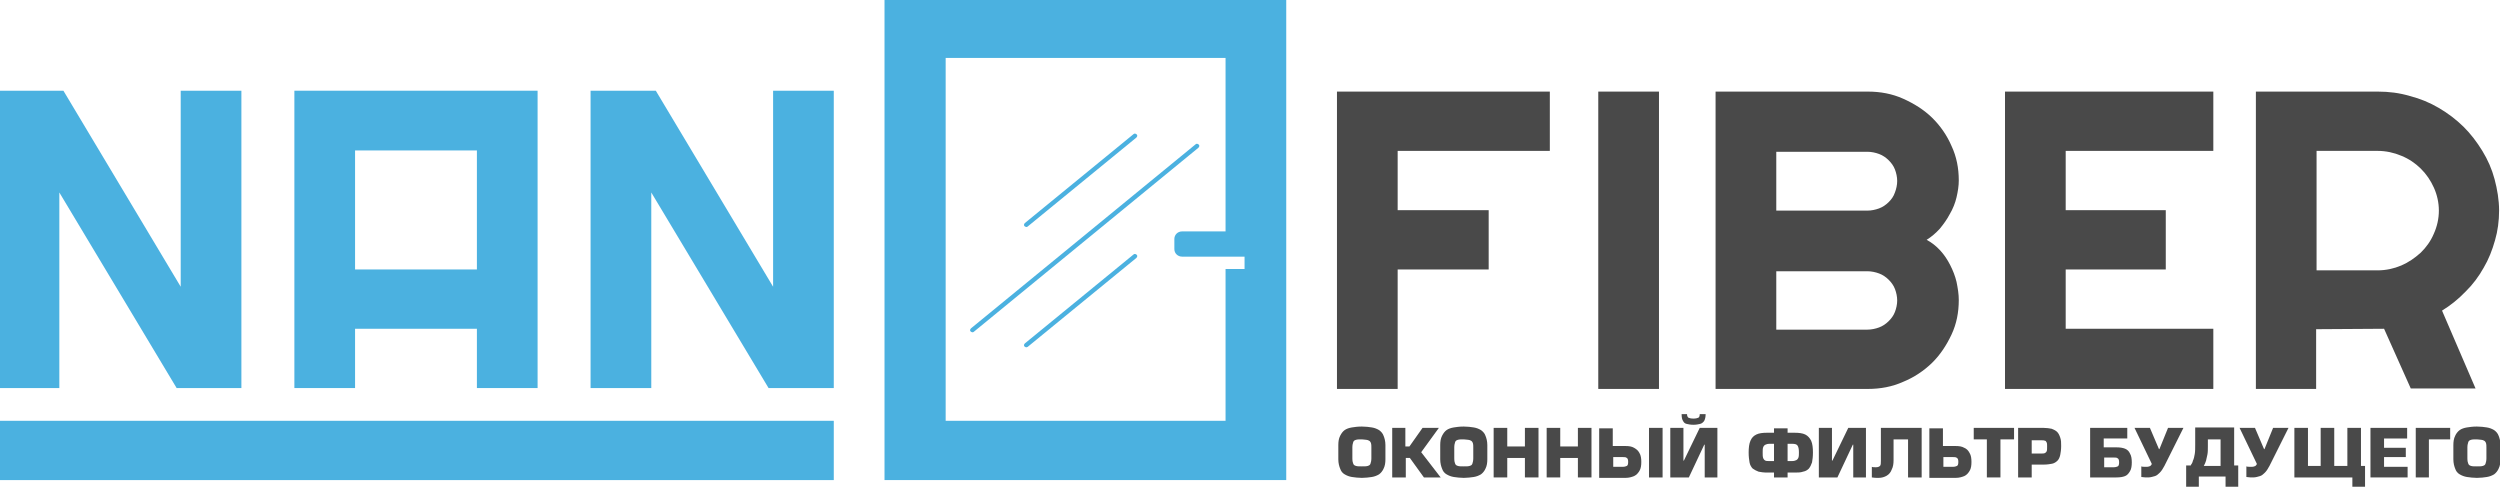 <svg width="113" height="22" viewBox="0 0 113 22" fill="none" xmlns="http://www.w3.org/2000/svg">
<g clip-path="url(#clip0_172_8097)">
<path d="M63.174 17.58H60.431V4.14H70.052V6.82H63.174V9.5H67.288V12.18H63.174V17.58Z" fill="#494949"/>
<path d="M74.986 17.58H72.242V4.14H74.986V17.58Z" fill="#494949"/>
<path d="M88.537 13.56C88.537 14.12 88.435 14.64 88.21 15.12C87.985 15.6 87.698 16.04 87.33 16.4C86.961 16.76 86.511 17.06 86.019 17.26C85.528 17.48 84.996 17.58 84.423 17.58H77.544V4.14H84.423C84.996 4.14 85.528 4.24 86.019 4.46C86.511 4.68 86.961 4.96 87.33 5.32C87.698 5.68 88.005 6.12 88.21 6.6C88.435 7.08 88.537 7.6 88.537 8.16C88.537 8.4 88.496 8.66 88.435 8.92C88.374 9.18 88.271 9.44 88.128 9.68C88.005 9.92 87.841 10.14 87.678 10.34C87.493 10.54 87.309 10.7 87.084 10.84C87.309 10.96 87.514 11.12 87.698 11.32C87.882 11.52 88.026 11.74 88.148 11.98C88.271 12.22 88.374 12.48 88.435 12.74C88.496 13.04 88.537 13.3 88.537 13.56ZM80.288 9.52H84.402C84.587 9.52 84.771 9.48 84.934 9.42C85.098 9.36 85.242 9.26 85.364 9.14C85.487 9.02 85.59 8.88 85.651 8.7C85.712 8.54 85.753 8.36 85.753 8.18C85.753 8 85.712 7.82 85.651 7.66C85.59 7.5 85.487 7.36 85.364 7.24C85.242 7.12 85.098 7.02 84.934 6.96C84.771 6.9 84.587 6.86 84.402 6.86H80.288V9.52ZM80.288 14.9H84.402C84.587 14.9 84.771 14.86 84.934 14.8C85.098 14.74 85.242 14.64 85.364 14.52C85.487 14.4 85.59 14.26 85.651 14.1C85.712 13.94 85.753 13.76 85.753 13.58C85.753 13.4 85.712 13.22 85.651 13.06C85.59 12.9 85.487 12.76 85.364 12.64C85.242 12.52 85.098 12.42 84.934 12.36C84.771 12.3 84.587 12.26 84.402 12.26H80.288V14.9Z" fill="#494949"/>
<path d="M100.042 17.58H90.626V4.14H100.042V6.82H93.369V9.5H97.893V12.18H93.369V14.86H100.042V17.58Z" fill="#494949"/>
<path d="M104.709 17.58H101.966V4.14H107.473C107.985 4.14 108.456 4.2 108.926 4.34C109.397 4.46 109.827 4.64 110.237 4.88C110.646 5.12 111.015 5.4 111.342 5.72C111.67 6.04 111.956 6.42 112.202 6.82C112.447 7.22 112.632 7.64 112.755 8.1C112.877 8.56 112.959 9.04 112.959 9.52C112.959 9.98 112.898 10.44 112.775 10.86C112.652 11.3 112.488 11.72 112.263 12.1C112.038 12.5 111.772 12.86 111.444 13.18C111.117 13.52 110.769 13.8 110.38 14.04L111.895 17.56H108.967L107.76 14.86L104.689 14.88V17.58H104.709ZM104.709 6.84V12.22H107.473C107.841 12.22 108.21 12.14 108.538 12C108.865 11.86 109.152 11.66 109.418 11.42C109.663 11.18 109.868 10.9 110.011 10.56C110.155 10.24 110.237 9.88 110.237 9.52C110.237 9.16 110.155 8.8 110.011 8.48C109.868 8.16 109.663 7.86 109.418 7.62C109.172 7.38 108.886 7.18 108.538 7.04C108.21 6.9 107.841 6.82 107.473 6.82H104.709V6.84Z" fill="#494949"/>
<path d="M10.911 17.54H7.984L2.682 8.7V17.54H-0.061V4.1H2.866L8.168 12.96V4.1H10.911V17.54Z" fill="#4BB1E0"/>
<path d="M37.687 19.02H-0.082V21.7H37.687V19.02Z" fill="#4BB1E0"/>
<path d="M21.556 4.1H16.049H13.306V17.54H16.049V14.86H21.556V17.54H24.299V4.1H21.556ZM16.049 12.18V6.8H21.556V12.18H16.049Z" fill="#4BB1E0"/>
<path d="M37.687 17.54H34.739L29.438 8.7V17.54H26.694V4.1H29.642L34.944 12.96V4.1H37.687V17.54Z" fill="#4BB1E0"/>
<path d="M39.98 -0.06V9.48V12.16V21.7H58.138V12.16V9.48V-0.06H39.98ZM55.395 12.18C55.395 12.26 55.395 12.32 55.395 12.38V19.02H42.744V9.48C42.744 9.4 42.744 9.34 42.744 9.26V2.62H55.395V10.46H53.429C53.225 10.46 53.081 10.62 53.081 10.8V11.26C53.081 11.46 53.245 11.6 53.429 11.6H56.254V12.16H55.395V12.18Z" fill="#4BB1E0"/>
<path d="M46.387 10.26C46.367 10.26 46.326 10.24 46.306 10.22C46.265 10.18 46.285 10.12 46.326 10.08L51.239 6.06C51.28 6.02 51.341 6.04 51.382 6.08C51.423 6.12 51.403 6.18 51.362 6.22L46.449 10.24C46.428 10.26 46.408 10.26 46.387 10.26Z" fill="#4BB1E0"/>
<path d="M46.387 15.7C46.367 15.7 46.326 15.68 46.306 15.66C46.265 15.62 46.285 15.56 46.326 15.52L51.239 11.5C51.28 11.46 51.341 11.48 51.382 11.52C51.423 11.56 51.403 11.62 51.362 11.66L46.449 15.68C46.428 15.68 46.408 15.7 46.387 15.7Z" fill="#4BB1E0"/>
<path d="M43.951 15.02C43.931 15.02 43.89 15 43.87 14.98C43.828 14.94 43.849 14.88 43.89 14.84L54.044 6.52C54.084 6.48 54.146 6.5 54.187 6.54C54.228 6.58 54.207 6.64 54.166 6.68L44.013 15C43.992 15.02 43.972 15.02 43.951 15.02Z" fill="#4BB1E0"/>
<path d="M61.556 21.6C61.393 21.6 61.249 21.58 61.106 21.56C60.983 21.54 60.881 21.5 60.779 21.44C60.676 21.38 60.615 21.3 60.574 21.18C60.533 21.08 60.492 20.94 60.492 20.76V20.12C60.492 19.96 60.512 19.82 60.574 19.7C60.635 19.58 60.697 19.5 60.779 19.44C60.86 19.38 60.983 19.34 61.106 19.32C61.229 19.3 61.372 19.28 61.556 19.28C61.72 19.28 61.884 19.3 62.007 19.32C62.13 19.34 62.232 19.38 62.334 19.44C62.416 19.5 62.498 19.58 62.539 19.7C62.58 19.8 62.621 19.94 62.621 20.12V20.76C62.621 20.92 62.6 21.06 62.539 21.18C62.498 21.28 62.416 21.38 62.334 21.44C62.232 21.5 62.13 21.54 62.007 21.56C61.864 21.58 61.72 21.6 61.556 21.6ZM61.556 21.08C61.679 21.08 61.761 21.08 61.823 21.06C61.884 21.04 61.925 21.02 61.945 20.96C61.966 20.9 61.986 20.82 61.986 20.72V20.22C61.986 20.14 61.986 20.08 61.966 20.02C61.945 19.98 61.925 19.94 61.884 19.92C61.843 19.9 61.802 19.88 61.761 19.88C61.7 19.88 61.638 19.86 61.556 19.86C61.434 19.86 61.352 19.86 61.29 19.88C61.229 19.9 61.188 19.92 61.167 19.98C61.147 20.04 61.127 20.12 61.127 20.22V20.72C61.127 20.84 61.147 20.92 61.167 20.96C61.188 21.02 61.229 21.04 61.29 21.06C61.352 21.08 61.434 21.08 61.556 21.08Z" fill="#494949"/>
<path d="M63.522 19.34V20.18H63.706L64.299 19.34H65.037L64.238 20.44L65.118 21.58H64.361L63.726 20.7H63.542V21.58H62.928V19.34H63.522Z" fill="#494949"/>
<path d="M66.162 21.6C65.999 21.6 65.855 21.58 65.712 21.56C65.589 21.54 65.487 21.5 65.385 21.44C65.282 21.38 65.221 21.3 65.18 21.18C65.139 21.08 65.098 20.94 65.098 20.76V20.12C65.098 19.96 65.118 19.82 65.18 19.7C65.241 19.58 65.303 19.5 65.385 19.44C65.466 19.38 65.589 19.34 65.712 19.32C65.835 19.3 65.978 19.28 66.162 19.28C66.326 19.28 66.49 19.3 66.613 19.32C66.736 19.34 66.838 19.38 66.94 19.44C67.022 19.5 67.104 19.58 67.145 19.7C67.186 19.8 67.227 19.94 67.227 20.12V20.76C67.227 20.92 67.206 21.06 67.145 21.18C67.104 21.28 67.022 21.38 66.94 21.44C66.838 21.5 66.736 21.54 66.613 21.56C66.469 21.58 66.326 21.6 66.162 21.6ZM66.162 21.08C66.285 21.08 66.367 21.08 66.428 21.06C66.49 21.04 66.531 21.02 66.551 20.96C66.572 20.9 66.592 20.82 66.592 20.72V20.22C66.592 20.14 66.592 20.08 66.572 20.02C66.551 19.98 66.531 19.94 66.49 19.92C66.449 19.9 66.408 19.88 66.367 19.88C66.306 19.88 66.244 19.86 66.162 19.86C66.04 19.86 65.958 19.86 65.896 19.88C65.835 19.9 65.794 19.92 65.773 19.98C65.753 20.04 65.733 20.12 65.733 20.22V20.72C65.733 20.84 65.753 20.92 65.773 20.96C65.794 21.02 65.835 21.04 65.896 21.06C65.958 21.08 66.04 21.08 66.162 21.08Z" fill="#494949"/>
<path d="M69.54 19.34V21.58H68.926V20.7H68.128V21.58H67.513V19.34H68.128V20.18H68.926V19.34H69.54Z" fill="#494949"/>
<path d="M71.935 19.34V21.58H71.321V20.7H70.523V21.58H69.909V19.34H70.523V20.18H71.321V19.34H71.935Z" fill="#494949"/>
<path d="M72.918 20.16H73.471C73.634 20.16 73.757 20.18 73.859 20.24C73.962 20.3 74.044 20.36 74.105 20.48C74.166 20.58 74.187 20.72 74.187 20.88C74.187 21.04 74.166 21.18 74.105 21.28C74.044 21.38 73.982 21.46 73.859 21.52C73.757 21.56 73.634 21.6 73.471 21.6H72.283V19.36H72.897V20.16H72.918ZM72.918 21.1H73.348C73.43 21.1 73.491 21.08 73.532 21.06C73.573 21.04 73.593 20.98 73.593 20.88C73.593 20.78 73.573 20.72 73.532 20.7C73.491 20.66 73.43 20.66 73.348 20.66H72.918V21.1ZM74.535 19.34V21.58H75.149V19.34H74.535Z" fill="#494949"/>
<path d="M75.517 19.34H76.091V20.82H76.111L76.828 19.34H77.626V21.58H77.053V20.1H77.032L76.336 21.58H75.497V19.34H75.517ZM76.254 18.72C76.254 18.8 76.275 18.84 76.316 18.88C76.357 18.9 76.439 18.92 76.541 18.92C76.644 18.92 76.725 18.9 76.766 18.88C76.807 18.86 76.828 18.8 76.828 18.72H77.094C77.094 18.84 77.073 18.94 77.032 19.02C76.992 19.08 76.93 19.14 76.848 19.16C76.766 19.18 76.664 19.2 76.541 19.2C76.418 19.2 76.316 19.18 76.234 19.16C76.152 19.14 76.111 19.1 76.07 19.02C76.029 18.96 76.009 18.86 76.009 18.72H76.254Z" fill="#494949"/>
<path d="M80.799 21.58H80.185V21.36H79.878C79.714 21.36 79.591 21.34 79.489 21.32C79.387 21.28 79.305 21.24 79.223 21.18C79.161 21.12 79.1 21.02 79.079 20.9C79.059 20.78 79.039 20.64 79.039 20.46C79.039 20.24 79.059 20.06 79.121 19.92C79.182 19.78 79.264 19.7 79.387 19.64C79.509 19.58 79.673 19.56 79.878 19.56H80.185V19.36H80.799V19.56H81.106C81.311 19.56 81.475 19.58 81.597 19.64C81.72 19.7 81.802 19.8 81.864 19.92C81.925 20.06 81.945 20.24 81.945 20.46C81.945 20.64 81.925 20.78 81.904 20.9C81.864 21.02 81.823 21.1 81.761 21.18C81.7 21.24 81.618 21.3 81.495 21.32C81.393 21.36 81.249 21.36 81.106 21.36H80.799V21.58ZM79.98 20.84H80.185V20.06H79.98C79.898 20.06 79.837 20.08 79.796 20.1C79.755 20.12 79.714 20.16 79.694 20.22C79.673 20.28 79.673 20.36 79.673 20.46C79.673 20.56 79.673 20.64 79.694 20.7C79.714 20.76 79.755 20.8 79.796 20.82C79.837 20.84 79.898 20.84 79.98 20.84ZM80.799 20.84H81.004C81.086 20.84 81.147 20.82 81.188 20.8C81.229 20.78 81.27 20.74 81.29 20.68C81.311 20.62 81.311 20.54 81.311 20.44C81.311 20.3 81.29 20.2 81.249 20.14C81.209 20.08 81.127 20.06 81.004 20.06H80.799V20.84Z" fill="#494949"/>
<path d="M82.232 19.34H82.805V20.82H82.826L83.542 19.34H84.341V21.58H83.767V20.1H83.747L83.051 21.58H82.212V19.34H82.232Z" fill="#494949"/>
<path d="M84.996 19.34H86.859V21.58H86.244V19.86H85.589V20.8C85.589 20.96 85.569 21.1 85.507 21.22C85.466 21.34 85.385 21.44 85.282 21.5C85.18 21.56 85.057 21.6 84.914 21.6C84.811 21.6 84.709 21.6 84.607 21.58V21.1C84.648 21.12 84.709 21.12 84.791 21.12C84.873 21.12 84.934 21.1 84.975 21.06C85.016 21.02 85.016 20.94 85.016 20.82V19.34H84.996Z" fill="#494949"/>
<path d="M87.841 20.16H88.394C88.558 20.16 88.68 20.18 88.783 20.24C88.885 20.28 88.967 20.36 89.028 20.48C89.09 20.58 89.11 20.72 89.11 20.88C89.11 21.04 89.09 21.18 89.028 21.28C88.967 21.38 88.906 21.46 88.783 21.52C88.68 21.56 88.558 21.6 88.394 21.6H87.207V19.36H87.821V20.16H87.841ZM87.841 21.1H88.271C88.353 21.1 88.414 21.08 88.455 21.06C88.496 21.04 88.517 20.98 88.517 20.88C88.517 20.78 88.496 20.72 88.455 20.7C88.414 20.66 88.353 20.66 88.271 20.66H87.841V21.1Z" fill="#494949"/>
<path d="M90.42 19.86V21.58H89.806V19.86H89.213V19.34H91.035V19.86H90.42Z" fill="#494949"/>
<path d="M91.833 21.58H91.219V19.34H92.365C92.509 19.34 92.632 19.36 92.734 19.38C92.836 19.42 92.918 19.46 92.98 19.52C93.041 19.58 93.082 19.66 93.123 19.78C93.164 19.9 93.164 20 93.164 20.16C93.164 20.32 93.143 20.46 93.123 20.56C93.102 20.66 93.061 20.76 93 20.82C92.939 20.88 92.857 20.94 92.754 20.96C92.652 20.98 92.529 21 92.365 21H91.833V21.58ZM91.833 20.5H92.243C92.324 20.5 92.386 20.5 92.427 20.48C92.468 20.46 92.488 20.44 92.509 20.4C92.529 20.36 92.529 20.28 92.529 20.18C92.529 20.1 92.529 20.04 92.509 20C92.488 19.96 92.468 19.92 92.427 19.92C92.386 19.9 92.324 19.9 92.243 19.9H91.833V20.5Z" fill="#494949"/>
<path d="M96.153 19.82H95.088V20.22H95.661C95.825 20.22 95.948 20.24 96.05 20.28C96.153 20.32 96.234 20.4 96.275 20.5C96.337 20.6 96.357 20.74 96.357 20.9C96.357 21.06 96.337 21.2 96.275 21.3C96.214 21.4 96.153 21.48 96.05 21.52C95.948 21.56 95.825 21.58 95.661 21.58H94.474V19.34H96.153V19.82ZM95.109 21.12H95.538C95.62 21.12 95.682 21.1 95.723 21.08C95.763 21.06 95.784 21 95.784 20.9C95.784 20.8 95.763 20.74 95.723 20.72C95.682 20.68 95.62 20.68 95.538 20.68H95.109V21.12Z" fill="#494949"/>
<path d="M96.48 19.34H97.176L97.585 20.3H97.606L97.995 19.34H98.691L97.831 21.06C97.77 21.18 97.688 21.3 97.626 21.36C97.565 21.42 97.483 21.5 97.401 21.52C97.319 21.54 97.217 21.58 97.094 21.58C97.012 21.58 96.91 21.58 96.787 21.56V21.08C96.828 21.1 96.889 21.1 96.992 21.1C97.053 21.1 97.115 21.1 97.135 21.08C97.176 21.08 97.197 21.06 97.217 21.04C97.237 21.02 97.258 21 97.258 20.96L96.48 19.34Z" fill="#494949"/>
<path d="M98.998 21.06C99.059 20.98 99.1 20.92 99.121 20.82C99.162 20.74 99.182 20.64 99.203 20.52C99.223 20.4 99.223 20.26 99.223 20.1V19.32H100.984V21.04H101.168V22.06H100.595V21.54H99.387V22.06H98.814V21.04H98.998V21.06ZM99.796 19.86V20.16C99.796 20.3 99.796 20.44 99.776 20.54C99.755 20.64 99.735 20.74 99.714 20.82C99.694 20.9 99.653 20.98 99.612 21.06H100.37V19.86H99.796Z" fill="#494949"/>
<path d="M101.229 19.34H101.925L102.335 20.3H102.355L102.744 19.34H103.44L102.58 21.06C102.519 21.18 102.437 21.3 102.376 21.36C102.314 21.42 102.232 21.5 102.15 21.52C102.069 21.54 101.966 21.58 101.843 21.58C101.761 21.58 101.659 21.58 101.536 21.56V21.08C101.577 21.1 101.639 21.1 101.741 21.1C101.802 21.1 101.864 21.1 101.884 21.08C101.925 21.08 101.946 21.06 101.966 21.04C101.987 21.02 102.007 21 102.007 20.96L101.229 19.34Z" fill="#494949"/>
<path d="M104.3 21.06H104.894V19.34H105.508V21.06H106.101V19.34H106.716V21.06H106.9V22.08H106.327V21.58H103.706V19.34H104.32V21.06H104.3Z" fill="#494949"/>
<path d="M107.759 19.84V20.24H108.742V20.66H107.759V21.1H108.824V21.58H107.145V19.34H108.803V19.82H107.759V19.84Z" fill="#494949"/>
<path d="M109.192 21.58V19.34H110.748V19.86H109.786V21.58H109.192Z" fill="#494949"/>
<path d="M111.956 21.6C111.792 21.6 111.649 21.58 111.506 21.56C111.383 21.54 111.281 21.5 111.178 21.44C111.076 21.38 111.014 21.3 110.973 21.18C110.933 21.08 110.892 20.94 110.892 20.76V20.12C110.892 19.96 110.912 19.82 110.973 19.7C111.014 19.6 111.096 19.5 111.178 19.44C111.26 19.38 111.383 19.34 111.506 19.32C111.629 19.3 111.772 19.28 111.956 19.28C112.12 19.28 112.284 19.3 112.406 19.32C112.529 19.34 112.632 19.38 112.734 19.44C112.816 19.5 112.898 19.58 112.939 19.7C112.98 19.8 113.021 19.94 113.021 20.12V20.76C113.021 20.92 113 21.06 112.939 21.18C112.898 21.28 112.816 21.38 112.734 21.44C112.632 21.5 112.529 21.54 112.406 21.56C112.284 21.58 112.12 21.6 111.956 21.6ZM111.956 21.08C112.079 21.08 112.161 21.08 112.222 21.06C112.284 21.04 112.325 21.02 112.345 20.96C112.366 20.9 112.386 20.82 112.386 20.72V20.22C112.386 20.14 112.386 20.08 112.366 20.02C112.345 19.98 112.325 19.94 112.284 19.92C112.243 19.9 112.202 19.88 112.161 19.88C112.099 19.88 112.038 19.86 111.956 19.86C111.833 19.86 111.751 19.86 111.69 19.88C111.629 19.9 111.588 19.92 111.567 19.98C111.547 20.04 111.526 20.12 111.526 20.22V20.72C111.526 20.84 111.547 20.92 111.567 20.96C111.588 21.02 111.629 21.04 111.69 21.06C111.751 21.08 111.833 21.08 111.956 21.08Z" fill="#494949"/>
</g>
<defs>
<clipPath id="clip0_172_8097">
<rect width="113" height="22" fill="white"/>
</clipPath>
</defs>
</svg>

